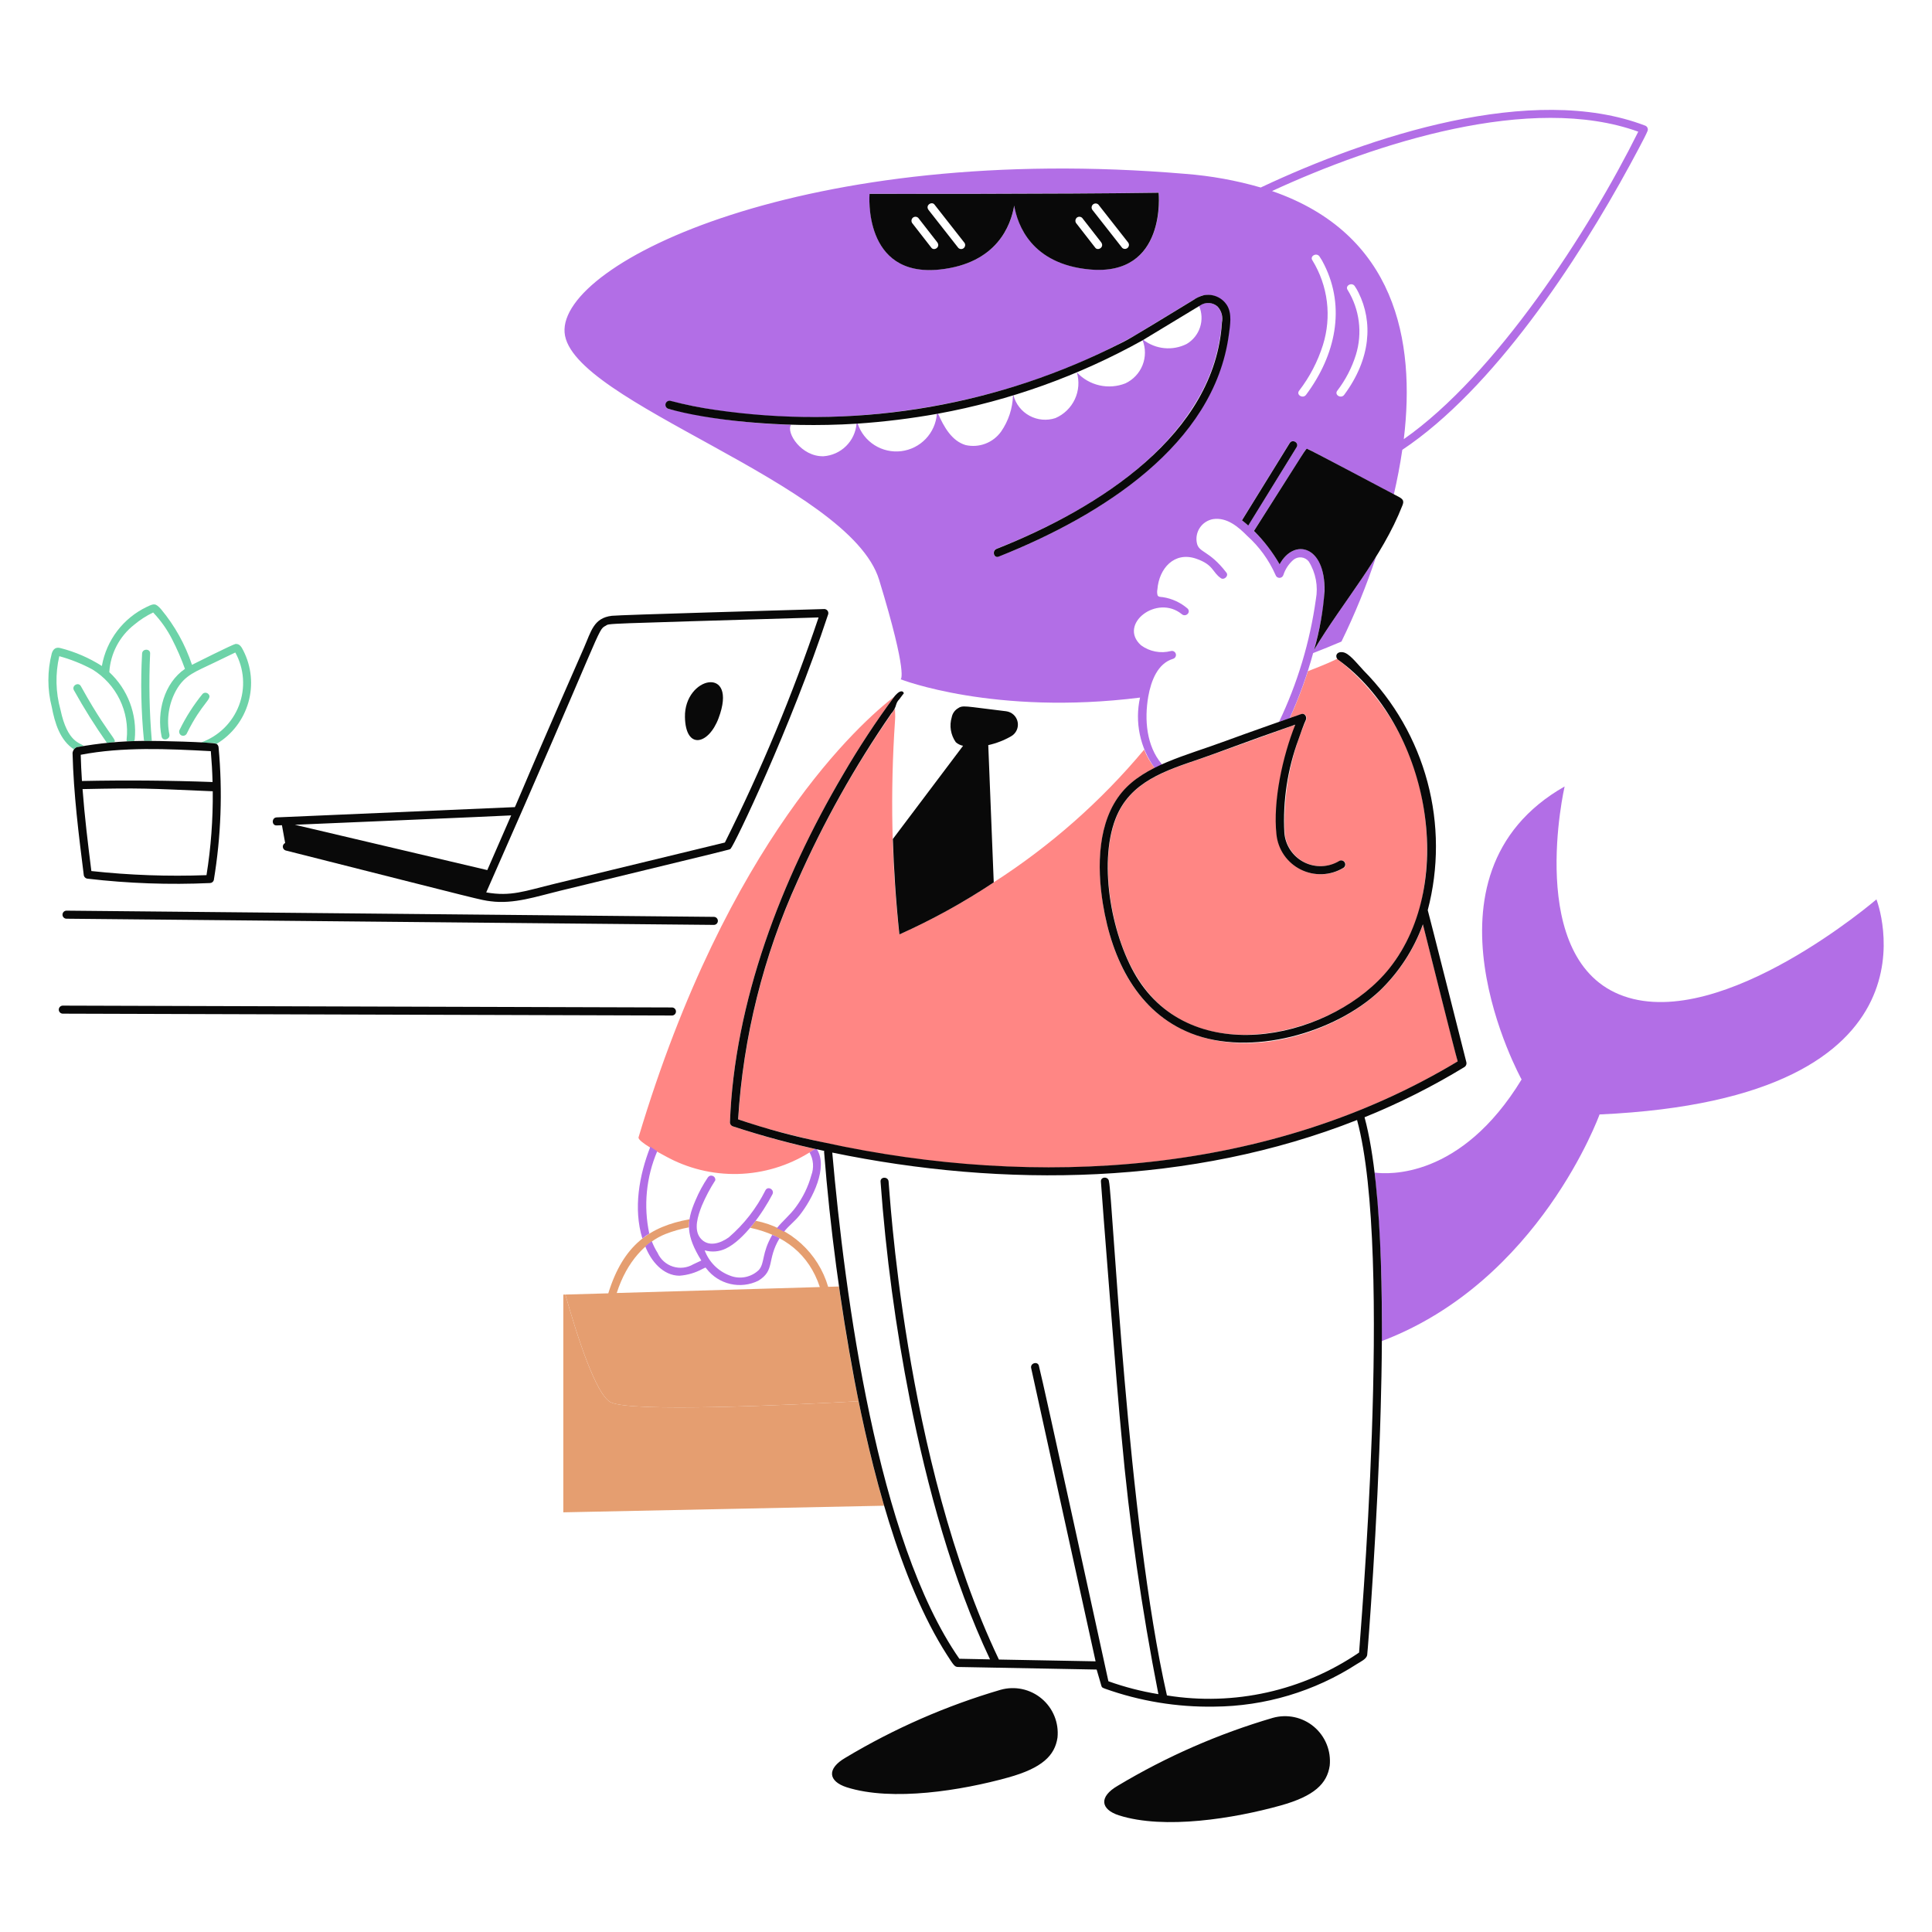 <svg width="200" height="200" viewBox="0 0 200 200" fill="none" xmlns="http://www.w3.org/2000/svg">
    <path d="M8.372 71.032C8.112 70.561 7.392 70.984 7.651 71.451C8.694 73.328 9.836 75.148 11.071 76.904C12.739 76.73 11.858 77.346 8.372 71.032Z" fill="#6DD3A8"/>
    <path d="M25.186 67.342C25.016 67.008 24.814 66.616 24.374 66.663C24.119 66.692 20.095 68.71 19.874 68.821C19.175 66.721 18.09 64.77 16.674 63.068C16.099 62.425 15.946 62.468 15.216 62.814C14.005 63.389 12.949 64.245 12.136 65.311C11.324 66.378 10.778 67.623 10.545 68.943C9.228 68.104 7.786 67.479 6.272 67.093C5.779 66.955 5.508 67.183 5.36 67.634C4.891 69.456 4.891 71.368 5.36 73.19C5.678 74.866 6.214 76.642 7.677 77.59C7.769 77.313 8.029 77.347 8.677 77.234C8.35 76.874 6.998 76.955 6.259 73.465C5.756 71.659 5.714 69.755 6.137 67.929C7.329 68.254 8.479 68.714 9.566 69.3C10.784 70.048 11.764 71.127 12.391 72.412C13.018 73.696 13.267 75.133 13.107 76.553C13.098 76.617 13.107 76.682 13.131 76.741C13.386 76.731 13.638 76.723 13.892 76.712C13.918 76.662 13.936 76.609 13.945 76.553C14.075 75.267 13.905 73.968 13.448 72.758C12.992 71.549 12.262 70.461 11.315 69.581C11.374 68.627 11.634 67.696 12.078 66.85C12.522 66.004 13.14 65.261 13.892 64.671C14.491 64.169 15.15 63.744 15.854 63.404C16.639 64.229 17.3 65.163 17.816 66.177C18.325 67.169 18.769 68.192 19.146 69.241C16.982 70.726 16.206 73.71 16.729 76.251C16.835 76.776 17.641 76.551 17.535 76.028C17.22 74.482 17.463 72.874 18.219 71.489C19.134 69.839 20.278 69.528 22.195 68.589C24.515 67.461 24.346 67.561 24.358 67.545C24.815 68.375 25.086 69.295 25.152 70.24C25.218 71.185 25.078 72.133 24.742 73.019C24.406 73.904 23.881 74.706 23.204 75.369C22.527 76.032 21.715 76.54 20.822 76.858C22.34 76.944 22.292 76.923 22.422 77.006C24.021 76.045 25.195 74.512 25.708 72.719C26.221 70.925 26.035 69.004 25.186 67.342Z" fill="#6DD3A8"/>
    <path d="M21.559 71.833C21.48 71.756 21.375 71.712 21.264 71.712C21.154 71.712 21.048 71.756 20.97 71.833C20.042 72.975 19.247 74.218 18.6 75.539C18.547 75.636 18.533 75.749 18.561 75.855C18.588 75.962 18.655 76.053 18.748 76.112C18.844 76.167 18.957 76.181 19.064 76.154C19.171 76.126 19.263 76.058 19.321 75.963C20.932 72.661 22.083 72.357 21.559 71.833ZM15.541 67.66C15.572 67.124 14.735 67.125 14.708 67.66C14.545 70.63 14.607 73.608 14.894 76.568C14.898 76.614 14.912 76.658 14.937 76.697C15.196 76.692 15.456 76.697 15.716 76.697C15.46 73.692 15.401 70.673 15.541 67.66Z" fill="#6DD3A8"/>
    <path d="M88.88 145.057C81.743 145.449 65.145 146.232 63.188 145.145C61.688 144.318 59.806 138.538 58.522 134.01L58.313 134.016V156.555L91.52 155.871C90.592 152.686 89.756 149.374 88.88 145.057Z" fill="#E59E70"/>
    <path d="M86.844 133.178L85.73 133.21C85.228 131.492 84.263 129.945 82.94 128.739C81.617 127.534 79.987 126.716 78.23 126.375C78.049 126.619 77.864 126.858 77.668 127.102C81.202 127.866 83.739 129.817 84.868 133.236L63.845 133.851C64.904 130.522 66.919 128.532 68.877 127.751C69.666 127.441 70.483 127.209 71.316 127.057C71.311 126.776 71.332 126.495 71.379 126.218C67.279 126.959 64.525 128.861 62.97 133.885L58.524 134.012C59.808 138.54 61.695 144.32 63.19 145.147C65.147 146.234 81.745 145.447 88.882 145.059C87.759 139.751 86.861 133.283 86.844 133.178Z" fill="#E59E70"/>
    <path d="M93.376 71.541L93.339 71.569C93.383 71.569 93.351 71.591 93.376 71.541ZM75.871 116.601C75.784 116.575 75.707 116.523 75.652 116.451C75.596 116.379 75.565 116.291 75.563 116.201C76.03 103.601 80.937 90.968 87.276 80.183C88.903 77.396 90.678 74.698 92.594 72.1C89.194 74.719 75.322 86.918 66.102 117.734C65.98 118.169 68.488 119.468 68.891 119.69C71.185 120.962 73.778 121.596 76.4 121.528C79.022 121.459 81.579 120.69 83.803 119.3C83.987 119.191 84.191 119.057 84.386 118.94C81.508 118.311 78.666 117.53 75.871 116.601Z" fill="#FF8684"/>
    <path d="M147.308 95.7C146.366 98.304 144.836 100.657 142.839 102.576C135.762 109.267 117.329 113.038 114.181 93.576C113.556 89.716 113.633 85.039 116.154 82.029C117.094 80.96 118.245 80.098 119.534 79.497C119.079 78.923 118.711 78.285 118.441 77.604C113.976 82.949 108.722 87.582 102.861 91.344C99.759 93.405 96.492 95.207 93.094 96.731C92.296 89.396 92.148 82.004 92.65 74.643C92.706 73.918 92.629 73.831 92.66 73.36C88.717 78.953 85.341 84.924 82.581 91.186C79.032 98.972 76.944 107.345 76.42 115.886C77.485 116.186 77.404 116.331 81.505 117.386C104.305 123.252 130.27 122.317 150.905 109.886C150.84 109.663 151.43 111.947 147.308 95.7Z" fill="#FF8684"/>
    <path d="M115.5 84.765C114.185 88.194 114.65 92.792 115.66 96.355C117.249 101.965 120.56 105.913 126.12 106.901C131.746 107.901 139.698 105.469 143.861 100.226C145.366 98.283 146.461 96.056 147.08 93.678C148.031 89.432 147.93 85.018 146.788 80.82C145.444 75.868 142.551 71.476 138.532 68.286C138.281 68.106 139.068 68.069 135.399 69.479C134.867 71.134 134.241 72.757 133.522 74.341C133.931 74.198 134.334 74.055 134.741 73.917C135.124 73.789 135.346 74.229 135.214 74.532C135.197 74.568 135.181 74.605 135.166 74.643C133.575 78.28 132.832 82.232 132.993 86.2C133.042 86.839 133.253 87.455 133.608 87.989C133.962 88.524 134.447 88.958 135.017 89.252C135.587 89.545 136.223 89.688 136.863 89.666C137.504 89.644 138.129 89.458 138.677 89.127C138.773 89.073 138.885 89.059 138.991 89.088C139.097 89.117 139.187 89.186 139.242 89.281C139.297 89.376 139.312 89.488 139.285 89.594C139.258 89.7 139.19 89.791 139.096 89.848C138.436 90.244 137.687 90.467 136.917 90.498C136.148 90.528 135.384 90.364 134.694 90.021C134.005 89.679 133.413 89.168 132.973 88.536C132.533 87.904 132.259 87.172 132.176 86.407C131.787 82.887 132.843 78.251 134.122 75.018C134.107 75.055 133.873 75.103 133.831 75.118C132.972 75.418 126.651 77.737 124.331 78.532C120.535 79.824 116.962 80.955 115.5 84.765Z" fill="#FF8684"/>
    <path d="M83.8 119.294C84.003 119.652 84.125 120.049 84.158 120.46C84.19 120.87 84.132 121.282 83.988 121.667C83.659 122.857 83.112 123.976 82.376 124.967C81.798 125.767 81.029 126.38 80.414 127.144C80.542 127.202 80.669 127.25 80.791 127.313C80.913 127.376 81.035 127.452 81.157 127.513C81.67 126.864 82.268 126.445 82.774 125.803C84.147 124.067 85.743 120.832 84.566 118.974C84.285 118.922 84.537 118.861 83.8 119.294Z" fill="#B26EE6"/>
    <path d="M79.943 127.834C78.829 129.759 79.19 130.712 78.567 131.455C78.178 131.835 77.686 132.094 77.153 132.199C76.619 132.305 76.066 132.253 75.561 132.049C74.963 131.826 74.42 131.478 73.969 131.027C73.518 130.576 73.169 130.033 72.947 129.435C73.673 129.645 74.45 129.581 75.131 129.254C77.031 128.354 78.997 125.488 79.962 123.635C80.211 123.157 79.49 122.735 79.24 123.216C78.31 125.078 77.018 126.736 75.44 128.094C74.576 128.714 73.303 129.148 72.502 128.168C71.783 127.279 72.239 125.862 72.656 124.811C73.043 123.898 73.508 123.02 74.045 122.187C74.06 122.092 74.042 121.994 73.994 121.911C73.947 121.827 73.871 121.763 73.782 121.728C73.692 121.693 73.593 121.689 73.501 121.718C73.41 121.747 73.331 121.807 73.277 121.887C72.775 122.631 72.347 123.422 72 124.25C71.024 126.503 71 127.898 72.6 130.49C72.314 130.606 72.033 130.771 71.773 130.877C71.457 131.064 71.106 131.181 70.741 131.223C70.376 131.264 70.007 131.227 69.658 131.115C69.308 131.004 68.986 130.819 68.713 130.574C68.44 130.329 68.222 130.029 68.073 129.694C67.835 129.314 67.635 128.912 67.473 128.494C67.236 128.653 67.011 128.831 66.8 129.024C67.39 130.56 68.652 132.056 70.336 132.061C71.171 132.001 71.983 131.762 72.717 131.361C73.098 131.201 72.99 131.161 73.141 131.34C73.755 132.132 74.624 132.688 75.6 132.914C76.577 133.14 77.602 133.022 78.501 132.58C80.268 131.496 79.349 130.435 80.701 128.18C80.46 128.04 80.206 127.924 79.943 127.834Z" fill="#B26EE6"/>
    <path d="M78.885 130.946V130.935L78.875 130.956L78.885 130.946ZM67.213 127.7C66.604 124.842 66.892 121.866 68.037 119.177C67.832 119.043 67.701 118.97 67.327 118.705C66.165 121.663 65.548 125.123 66.497 128.205C66.721 128.018 66.961 127.849 67.213 127.7ZM136.034 67.27C136.823 64.292 138.182 58.787 135.615 57.112C134.773 56.561 133.364 56.775 132.465 58.412C131.749 57.143 130.851 55.984 129.801 54.974L135.077 46.674C135.236 46.426 135.334 46.447 135.49 46.525C138.423 48.078 141.356 49.629 144.29 51.18C144.634 49.685 144.937 48.142 145.165 46.567C154.609 40.267 163.317 27.03 168.744 17.045C168.798 16.945 170.397 14.009 170.53 13.61C170.561 13.555 170.579 13.493 170.583 13.429C170.587 13.366 170.576 13.302 170.552 13.243C170.528 13.184 170.492 13.131 170.445 13.088C170.398 13.045 170.342 13.014 170.281 12.995C158.621 8.545 141.75 14.113 130.51 19.41C127.971 18.675 125.364 18.203 122.729 18C83.493 14.66 57.889 27.184 58.446 34.421C59.003 41.658 87.946 50.004 91.006 60.021C94.066 70.038 93.233 70.321 93.233 70.321C93.233 70.321 102.925 74.107 118.015 72.214C117.738 73.467 117.73 74.765 117.992 76.021C118.254 77.277 118.779 78.464 119.534 79.502C119.597 79.47 120.117 79.229 120.284 79.149C120.268 79.123 120.263 79.102 120.247 79.075C118.679 77.194 118.455 74.507 118.868 72.103C119.155 70.496 119.828 68.683 121.429 68.203C121.536 68.174 121.626 68.103 121.681 68.006C121.736 67.91 121.75 67.796 121.72 67.689C121.691 67.582 121.62 67.491 121.523 67.436C121.427 67.382 121.313 67.368 121.206 67.397C120.678 67.533 120.127 67.549 119.593 67.445C119.058 67.342 118.553 67.12 118.115 66.797C115.71 64.635 119.772 61.464 122.346 63.584C122.755 63.918 123.317 63.384 122.935 62.995C122.211 62.372 121.328 61.964 120.385 61.818C120.21 61.791 119.923 61.818 119.834 61.632C119.778 61.43 119.77 61.218 119.813 61.012C119.987 58.826 121.572 57.07 123.813 57.831C125.666 58.469 125.473 59.231 126.39 59.856C126.718 60.079 127.217 59.618 126.962 59.284C125.162 56.934 124.098 57.244 123.898 56.208C123.842 55.936 123.841 55.655 123.896 55.382C123.95 55.109 124.059 54.85 124.215 54.62C124.371 54.39 124.571 54.193 124.805 54.042C125.038 53.891 125.299 53.787 125.573 53.738C126.995 53.526 128.173 54.522 129.104 55.466C130.362 56.595 131.365 57.98 132.047 59.527C132.074 59.613 132.128 59.687 132.2 59.74C132.273 59.793 132.36 59.822 132.45 59.822C132.539 59.822 132.627 59.793 132.699 59.74C132.772 59.687 132.825 59.613 132.853 59.527C133.048 58.923 133.403 58.382 133.881 57.963C133.996 57.865 134.129 57.791 134.274 57.746C134.418 57.701 134.57 57.686 134.721 57.702C134.871 57.718 135.017 57.764 135.149 57.838C135.281 57.912 135.396 58.013 135.488 58.133C136.208 59.297 136.469 60.687 136.22 62.033C135.608 66.438 134.32 70.721 132.402 74.733L133.502 74.351C134.492 72.172 135.306 69.917 135.935 67.607C136.919 67.225 137.896 66.828 138.867 66.414C140.261 63.56 141.462 60.617 142.462 57.602C140.437 60.874 138.022 63.951 136.034 67.27ZM134.226 46.29C134.008 46.639 130.671 52.04 129.213 54.39C129.006 54.2 128.79 54.02 128.566 53.85C128.698 53.637 131.986 48.309 133.502 45.859C133.788 45.413 134.511 45.833 134.226 46.29ZM135.199 40.874C134.881 41.299 134.159 40.885 134.478 40.455C135.572 39.034 136.409 37.431 136.948 35.72C137.404 34.268 137.543 32.734 137.357 31.223C137.17 29.712 136.662 28.259 135.867 26.961C135.549 26.527 136.275 26.108 136.588 26.542C136.777 26.818 136.945 27.109 137.088 27.412C139.3 31.833 138.273 36.76 135.2 40.874H135.199ZM139.149 40.874C138.83 41.303 138.11 40.885 138.428 40.455C139.287 39.336 139.942 38.075 140.363 36.728C140.705 35.615 140.807 34.442 140.66 33.287C140.514 32.132 140.124 31.021 139.515 30.028C139.196 29.593 139.923 29.174 140.236 29.609C140.388 29.827 140.522 30.058 140.636 30.298C142.126 33.3 141.936 37.118 139.149 40.874ZM169.593 13.632C164.487 23.915 154.824 38.822 145.32 45.46C146.556 35.227 144.446 24.188 131.678 19.777C142.422 14.818 158.5 9.62 169.593 13.632ZM90.03 20.058C90.03 20.058 110.061 20.1 119.955 19.941C119.955 19.941 120.841 28.631 112.803 27.884C106.769 27.322 105.337 23.266 105.003 21.272C104.658 23.303 103.232 27.253 97.315 27.889C89.272 28.764 90.03 20.058 90.03 20.058ZM103.365 57.623C102.865 57.823 102.649 57.014 103.142 56.817C110.99 53.717 119.457 48.878 123.783 41.675C125.334 39.167 126.258 36.323 126.477 33.382C126.54 33.089 126.531 32.786 126.452 32.497C126.372 32.208 126.224 31.943 126.021 31.723C125.78 31.512 125.478 31.386 125.159 31.363C124.84 31.34 124.523 31.421 124.255 31.595C124.213 31.622 124.171 31.647 124.128 31.67C124.429 32.371 124.464 33.158 124.227 33.883C123.99 34.608 123.496 35.222 122.839 35.609C122.125 35.967 121.325 36.116 120.531 36.039C119.737 35.962 118.98 35.662 118.349 35.174C118.327 35.19 118.301 35.201 118.28 35.217C118.607 36.049 118.604 36.974 118.274 37.804C117.943 38.634 117.308 39.307 116.499 39.686C115.643 40.023 114.706 40.094 113.81 39.891C112.914 39.687 112.099 39.218 111.474 38.544C111.748 39.468 111.674 40.461 111.265 41.334C110.856 42.207 110.141 42.9 109.256 43.281C108.815 43.426 108.35 43.479 107.888 43.437C107.427 43.395 106.978 43.259 106.571 43.037C106.164 42.816 105.806 42.513 105.52 42.149C105.234 41.784 105.026 41.364 104.908 40.916C104.894 40.923 104.88 40.926 104.865 40.927C104.826 42.272 104.397 43.576 103.63 44.681C103.223 45.247 102.659 45.681 102.007 45.929C101.356 46.177 100.646 46.227 99.966 46.075C98.529 45.651 97.718 44.198 97.103 42.815C97.063 42.819 97.024 42.826 96.986 42.836C96.913 43.807 96.506 44.723 95.834 45.428C95.162 46.133 94.267 46.584 93.3 46.703C92.334 46.822 91.356 46.603 90.533 46.083C89.71 45.562 89.092 44.773 88.786 43.848C88.749 43.848 88.707 43.854 88.67 43.854C88.598 44.734 88.213 45.559 87.584 46.178C86.955 46.798 86.125 47.172 85.245 47.231C82.945 47.284 81.356 44.788 81.883 43.97C77.598 43.871 73.337 43.318 69.169 42.321C69.074 42.282 68.997 42.21 68.952 42.118C68.907 42.026 68.897 41.921 68.924 41.822C68.951 41.724 69.014 41.639 69.1 41.583C69.186 41.528 69.29 41.505 69.391 41.521C80.878 44.392 96.65 43.795 110.929 37.883C113.119 36.975 115.259 35.948 117.338 34.808C124.054 30.749 124.016 30.686 124.56 30.577C125.016 30.487 125.488 30.536 125.916 30.718C126.344 30.899 126.707 31.205 126.96 31.595C127.522 32.47 127.288 33.711 127.16 34.695C125.654 45.957 114.01 53.42 103.365 57.623ZM194.248 93.105C194.248 93.105 178.384 106.742 168.093 103.121C157.802 99.5 161.969 81.414 161.969 81.414C145.829 90.597 157.515 111.747 157.515 111.747C151.238 122.047 143.709 121.571 142.304 121.386C142.887 127.182 143.131 133.006 143.035 138.83C159.355 132.663 165.584 115.368 165.584 115.368C202.318 113.7 194.248 93.105 194.248 93.105Z" fill="#B26EE6"/>
    <path d="M151.8 109.971C151.758 109.798 147.844 94.318 147.8 94.218C148.943 89.864 148.932 85.288 147.769 80.939C146.606 76.591 144.33 72.62 141.167 69.418C140.426 68.63 139.653 67.597 139.004 67.518C138.318 67.418 138.167 68 138.51 68.286C147.81 74.986 150.973 91.245 143.839 100.226C138.201 107.326 123.945 110.804 117.875 101.478C115.139 97.278 113.651 89.513 115.475 84.765C116.962 80.91 120.629 79.78 124.293 78.53C126.346 77.83 128.506 76.955 134.085 75.015C132.785 78.264 131.754 82.924 132.14 86.404C132.222 87.169 132.496 87.902 132.936 88.534C133.376 89.165 133.968 89.676 134.657 90.019C135.347 90.362 136.111 90.525 136.88 90.495C137.65 90.465 138.399 90.241 139.059 89.845C139.153 89.789 139.221 89.698 139.248 89.592C139.275 89.486 139.26 89.373 139.205 89.278C139.149 89.184 139.059 89.114 138.954 89.085C138.848 89.057 138.735 89.07 138.64 89.124C138.091 89.456 137.467 89.641 136.826 89.663C136.185 89.685 135.55 89.543 134.98 89.249C134.41 88.956 133.925 88.521 133.57 87.987C133.216 87.453 133.004 86.836 132.956 86.197C132.784 82.907 133.284 79.617 134.425 76.526C134.588 76.037 135.025 74.826 135.178 74.532C135.31 74.232 135.088 73.79 134.706 73.917C134.298 74.055 128.693 76.027 126.854 76.711C122.697 78.25 118.505 79.204 116.143 82.011C113.621 85.034 113.543 89.688 114.171 93.559C115.111 99.374 117.771 104.779 123.285 106.968C129.458 109.418 138.185 106.94 142.829 102.562C144.824 100.641 146.353 98.289 147.298 95.686C147.887 98.008 150.644 109.057 150.898 109.874C131.48 121.574 107.439 123.095 85.338 118.274C82.312 117.67 79.33 116.868 76.409 115.874C76.934 107.333 79.022 98.961 82.57 91.174C85.25 85.114 88.495 79.319 92.263 73.868C92.51 73.599 92.687 73.273 92.777 72.919C92.837 72.719 92.946 72.536 93.095 72.389C93.256 72.177 93.531 71.795 93.562 71.774C93.555 71.721 93.53 71.671 93.492 71.634C93.453 71.596 93.403 71.573 93.35 71.567C93.341 71.568 93.332 71.568 93.323 71.567C93.063 71.556 92.75 71.906 92.613 72.067C90.685 74.674 88.902 77.385 87.271 80.187C80.882 91.026 76.021 103.718 75.563 116.2C75.566 116.291 75.598 116.378 75.653 116.449C75.708 116.521 75.784 116.574 75.871 116.6C78.975 117.618 82.131 118.466 85.327 119.142C85.314 119.181 85.308 119.223 85.311 119.264C85.937 127.159 86.981 135.016 88.439 142.8C90.139 151.75 93.106 163.645 98.031 171.315C98.724 172.398 98.831 172.53 99.107 172.561C99.235 172.574 97.594 172.528 113.524 172.831C113.553 172.931 114.024 174.531 113.985 174.422C114.071 174.68 114.029 174.672 114.378 174.809C118.002 176.102 121.83 176.733 125.678 176.67C130.937 176.636 136.077 175.1 140.493 172.243C140.837 172.02 141.468 171.75 141.532 171.31C141.596 170.87 142.619 157.616 142.932 145.716C143.149 137.929 143.315 123.205 141.257 115.659C144.844 114.207 148.307 112.465 151.612 110.452C151.687 110.4 151.746 110.326 151.779 110.24C151.813 110.155 151.82 110.061 151.8 109.971ZM140.693 171.071C134.874 175.041 127.755 176.63 120.8 175.51C116.694 157.48 115.183 123.833 114.8 122.31C114.768 121.774 113.936 121.774 113.967 122.31C114.042 123.572 115.659 144.345 116.099 148.678C116.904 157.639 118.178 166.551 119.916 175.378C118.154 175.092 116.422 174.645 114.741 174.043C114.513 173.014 107.928 142.766 107.562 141.461C107.556 141.442 107.552 141.422 107.552 141.402C107.435 140.878 106.629 141.102 106.746 141.625C106.99 142.725 113.31 171.461 113.416 171.98C111.894 171.953 105.216 171.826 103.406 171.795C93.5 151.049 92.06 122.539 91.987 122.319C91.955 121.784 91.122 121.784 91.154 122.319C91.706 129.897 92.719 137.435 94.187 144.89C95.95 153.827 98.606 163.575 102.487 171.777L99.311 171.714C90.811 159.507 87.462 134.134 86.156 119.314C103.95 123.001 123.371 122.702 140.482 115.942C144.265 129.854 140.706 170.377 140.692 171.067L140.693 171.071ZM97.3 27.9C103.217 27.263 104.649 23.313 104.989 21.283C105.328 23.276 106.764 27.332 112.789 27.894C120.827 28.642 119.942 19.952 119.942 19.952C110.053 20.106 90.016 20.068 90.016 20.068C90.016 20.068 89.272 28.763 97.3 27.9ZM113.7 21.171C113.827 21.33 115.863 23.928 116.76 25.071C116.832 25.151 116.87 25.254 116.868 25.361C116.865 25.468 116.821 25.57 116.746 25.646C116.67 25.721 116.568 25.765 116.461 25.768C116.354 25.77 116.25 25.732 116.171 25.66C116.043 25.501 114.007 22.903 113.111 21.76C113.039 21.681 113 21.577 113.003 21.47C113.006 21.363 113.049 21.261 113.125 21.185C113.201 21.11 113.303 21.066 113.41 21.063C113.517 21.061 113.621 21.099 113.7 21.171ZM111.441 22.56C111.479 22.521 111.525 22.49 111.576 22.469C111.626 22.448 111.681 22.437 111.735 22.437C111.79 22.437 111.844 22.448 111.895 22.469C111.945 22.49 111.991 22.521 112.03 22.56L113.976 25.06C114.376 25.581 113.655 26.002 113.387 25.649L111.441 23.149C111.366 23.069 111.325 22.963 111.326 22.854C111.327 22.744 111.369 22.639 111.445 22.56H111.441ZM96.732 21.171C96.859 21.33 98.895 23.928 99.791 25.071C99.869 25.149 99.913 25.255 99.913 25.365C99.913 25.476 99.869 25.581 99.791 25.66C99.713 25.738 99.608 25.782 99.497 25.782C99.387 25.782 99.281 25.738 99.203 25.66C99.075 25.501 97.039 22.903 96.143 21.76C95.736 21.262 96.45 20.813 96.732 21.171ZM94.473 22.56C94.511 22.521 94.557 22.49 94.608 22.469C94.658 22.448 94.713 22.437 94.767 22.437C94.822 22.437 94.876 22.448 94.927 22.469C94.978 22.49 95.023 22.521 95.062 22.56L97.008 25.06C97.408 25.574 96.695 26.012 96.419 25.649L94.473 23.149C94.398 23.07 94.356 22.964 94.356 22.855C94.356 22.745 94.398 22.64 94.473 22.56ZM69.193 42.321C73.028 43.426 80.693 44.366 88.693 43.859C91.52 43.669 94.334 43.322 97.123 42.82C104.54 41.464 111.685 38.901 118.273 35.232C118.307 35.212 124.245 31.613 124.273 31.601C124.541 31.427 124.858 31.345 125.177 31.368C125.495 31.391 125.798 31.517 126.038 31.728C126.242 31.948 126.39 32.213 126.469 32.502C126.548 32.791 126.557 33.094 126.494 33.387C125.776 44.918 113.894 52.578 103.159 56.823C102.667 57.023 102.884 57.823 103.383 57.623C114.057 53.381 125.672 46.023 127.205 34.681C127.337 33.7 127.57 32.46 127.005 31.581C126.753 31.19 126.39 30.884 125.962 30.703C125.534 30.521 125.061 30.473 124.605 30.563C124.219 30.664 123.855 30.833 123.529 31.063C115.879 35.713 117.203 34.941 114.929 36.068C102.241 42.263 87.977 44.478 74.008 42.425C72.467 42.204 70.939 41.896 69.433 41.502C69.324 41.47 69.207 41.483 69.108 41.537C69.009 41.592 68.935 41.683 68.903 41.792C68.871 41.9 68.884 42.017 68.938 42.116C68.993 42.216 69.084 42.289 69.193 42.321ZM132.465 58.416C133.94 55.696 137.207 56.433 137.115 61.184C136.972 63.245 136.609 65.286 136.034 67.27C139.045 62.244 143.06 57.74 145.172 52.337C145.348 51.897 145.292 51.698 144.806 51.437C144.721 51.392 135.422 46.455 135.326 46.464C135.144 46.473 135.465 46.08 129.812 54.964C130.846 55.991 131.738 57.152 132.465 58.416ZM134.226 46.29C134.507 45.834 133.788 45.412 133.507 45.874C131.996 48.323 128.707 53.652 128.571 53.864C128.794 54.034 129.011 54.214 129.218 54.405C130.885 51.699 132.554 48.994 134.226 46.29ZM131.763 177.832C126.14 179.481 120.75 181.84 115.724 184.852C113.724 186.004 113.924 187.304 115.824 187.922C120.548 189.428 127.774 188.24 132.552 186.909C136.062 185.934 137.377 184.64 137.652 182.779C137.728 182.025 137.619 181.263 137.334 180.561C137.049 179.858 136.596 179.236 136.016 178.748C135.435 178.26 134.744 177.922 134.003 177.762C133.262 177.603 132.493 177.627 131.763 177.832ZM103.582 174.927C97.959 176.576 92.57 178.935 87.544 181.946C85.544 183.098 85.744 184.399 87.644 185.016C92.368 186.522 99.595 185.335 104.372 184.004C107.882 183.028 109.197 181.735 109.472 179.873C109.548 179.119 109.439 178.357 109.153 177.655C108.868 176.952 108.415 176.33 107.835 175.843C107.254 175.355 106.563 175.017 105.822 174.857C105.081 174.698 104.312 174.722 103.582 174.927ZM73.9 94.913L6.867 94.271C6.76 94.276 6.659 94.323 6.585 94.4C6.511 94.478 6.47 94.581 6.47 94.688C6.47 94.795 6.511 94.898 6.585 94.975C6.659 95.053 6.76 95.099 6.867 95.104L73.896 95.745C74.006 95.746 74.112 95.702 74.191 95.625C74.269 95.547 74.313 95.442 74.314 95.331C74.314 95.221 74.271 95.115 74.193 95.036C74.116 94.958 74.01 94.914 73.9 94.913ZM69.58 104.292C69.018 104.292 6.501 104.102 6.501 104.102C6.391 104.102 6.285 104.146 6.207 104.224C6.129 104.302 6.085 104.408 6.085 104.518C6.085 104.628 6.129 104.734 6.207 104.812C6.285 104.89 6.391 104.934 6.501 104.934C7.063 104.934 69.58 105.125 69.58 105.125C69.687 105.12 69.788 105.074 69.861 104.996C69.935 104.919 69.976 104.816 69.976 104.709C69.976 104.602 69.935 104.499 69.861 104.421C69.788 104.344 69.687 104.297 69.58 104.292Z" fill="#090909"/>
    <path d="M104.16 73.63C99.736 73.107 99.691 72.957 99.102 73.365C98.8 73.57 98.593 73.887 98.524 74.245C98.393 74.68 98.362 75.139 98.435 75.587C98.508 76.036 98.681 76.462 98.943 76.833C99.156 77.021 99.416 77.149 99.696 77.204L92.427 86.854C92.522 89.86 92.727 93.163 93.105 96.732C96.503 95.208 99.77 93.406 102.872 91.345L102.305 77.135C103.143 76.95 103.948 76.637 104.691 76.207C104.94 76.059 105.138 75.838 105.255 75.573C105.372 75.308 105.404 75.013 105.345 74.729C105.287 74.445 105.141 74.186 104.929 73.99C104.716 73.793 104.447 73.667 104.16 73.63ZM85.736 63.578C85.752 63.516 85.754 63.451 85.741 63.389C85.729 63.326 85.702 63.267 85.664 63.216C85.625 63.165 85.576 63.123 85.519 63.094C85.463 63.065 85.4 63.049 85.336 63.047C81.645 63.159 64.207 63.647 63.342 63.747C61.447 63.969 61.202 65.347 60.432 67.098C52.759 84.561 53.416 83.556 53.226 83.556C52.415 83.593 28.64 84.616 28.64 84.616C28.105 84.637 28.105 85.475 28.64 85.448C28.821 85.448 29.006 85.432 29.186 85.427L29.52 87.267C29.443 87.302 29.379 87.359 29.335 87.432C29.292 87.504 29.272 87.588 29.278 87.672C29.284 87.757 29.315 87.837 29.368 87.903C29.42 87.969 29.492 88.017 29.573 88.041C50.615 93.36 49.655 93.15 50.808 93.301C53.2 93.614 55.58 92.792 57.881 92.235C76.67 87.663 75.5 87.983 75.635 87.856C76.015 87.487 81.837 75.388 85.736 63.578ZM52.916 84.409C52.099 86.297 51.276 88.184 50.445 90.072L30.525 85.38C30.7 85.369 51.718 84.486 52.916 84.409ZM57.444 91.482C54.299 92.244 52.912 92.832 50.333 92.382C62.51 64.818 61.813 65.244 62.693 64.782C63.193 64.518 61.457 64.62 84.739 63.918C82.049 71.9 78.808 79.685 75.039 87.218C69.176 88.636 63.311 90.058 57.444 91.482Z" fill="#090909"/>
    <path d="M70.906 74.251C70.984 77.665 73.355 77.098 74.384 74.351C76.462 68.811 70.808 70.009 70.906 74.251ZM9.088 90.963C13.284 91.454 17.514 91.604 21.734 91.413C21.825 91.412 21.913 91.382 21.985 91.326C22.057 91.271 22.11 91.194 22.134 91.106C22.886 86.565 23.052 81.947 22.627 77.363C22.622 77.293 22.601 77.224 22.565 77.163C22.529 77.102 22.48 77.049 22.42 77.01C22.113 76.81 15.932 76.677 14.934 76.697C12.588 76.709 10.248 76.928 7.94 77.352C7.822 77.408 7.72 77.493 7.644 77.6C7.569 77.707 7.523 77.832 7.511 77.962C7.617 82.172 8.142 86.362 8.666 90.533C8.669 90.645 8.715 90.751 8.793 90.831C8.871 90.911 8.977 90.958 9.088 90.963ZM21.824 77.763C21.914 78.824 21.978 79.89 22.004 80.955C17.497 80.791 12.99 80.756 8.484 80.849C8.426 79.949 8.378 79.041 8.357 78.135C12.693 77.3 17.318 77.515 21.824 77.76V77.763ZM22.024 81.915C22.053 84.822 21.837 87.725 21.377 90.595C17.399 90.743 13.416 90.601 9.458 90.17C9.103 87.35 8.758 84.524 8.546 81.687C14.626 81.559 15.157 81.614 22.02 81.912L22.024 81.915Z" fill="#090909"/>
</svg>
